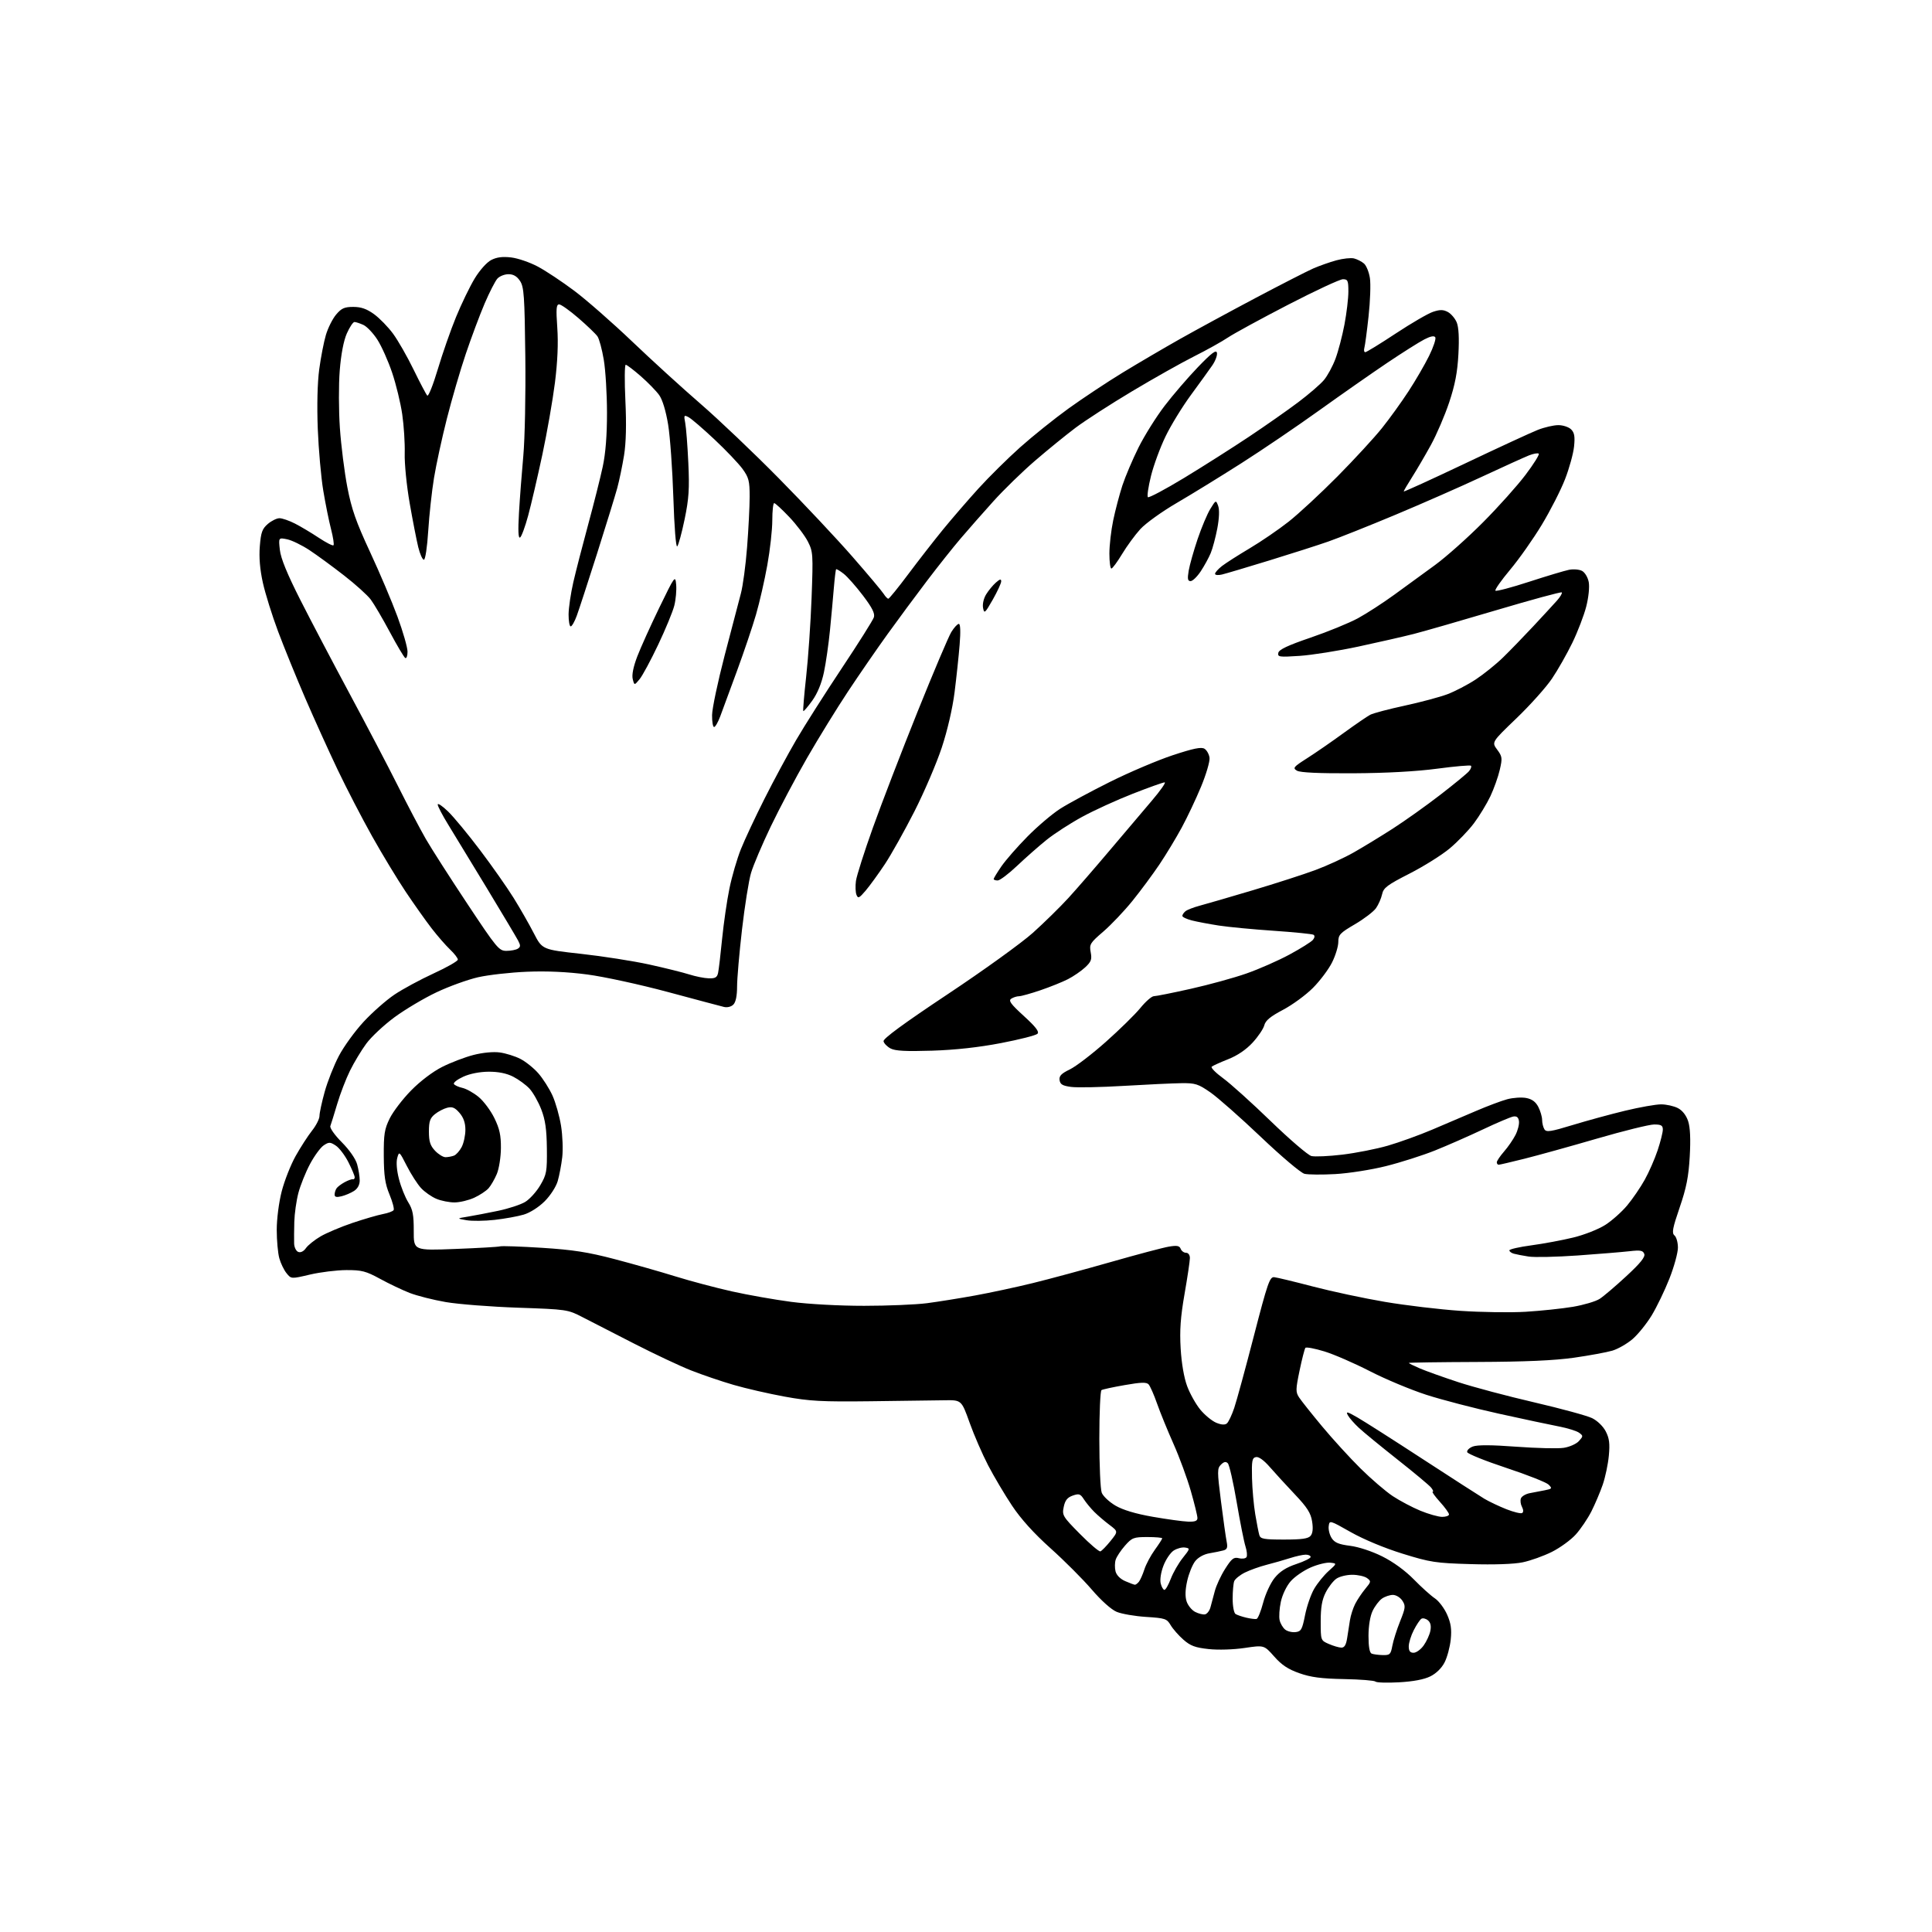 <?xml version="1.0" encoding="UTF-8" standalone="no"?>
<svg 
  version="1.1" 
  xmlns="http://www.w3.org/2000/svg" 
  xmlns:xlink="http://www.w3.org/1999/xlink" 
  xmlns:svg="http://www.w3.org/2000/svg"
  xmlns:rdf="http://www.w3.org/1999/02/22-rdf-syntax-ns#"
  xmlns:cc="http://creativecommons.org/ns#"
  xmlns:dc="http://purl.org/dc/elements/1.1/"
  viewBox="0 0 768 768"
  width="768"
  height="768"
>
<style>svg {background-color: white; }</style>"
<path stroke="none" fill="black" fill-rule="evenodd" d="M556.15,668.74C551.39,669.01 547.17,668.87 546.76,668.45C546.35,668.03 540.72,667.58 534.26,667.46C525.27,667.29 521.08,666.74 516.50,665.12C512.05,663.56 509.46,661.84 506.50,658.47C502.49,653.94 502.49,653.94 494.77,655.09C490.30,655.75 484.26,655.94 480.46,655.53C475.13,654.96 473.21,654.25 470.43,651.80C468.53,650.14 466.25,647.54 465.35,646.02C463.84,643.46 463.16,643.23 455.61,642.75C451.15,642.47 445.88,641.56 443.89,640.73C441.74,639.83 437.75,636.26 433.98,631.86C430.51,627.81 423.15,620.44 417.63,615.49C410.93,609.48 405.82,603.81 402.28,598.49C399.35,594.09 395.09,586.90 392.80,582.50C390.51,578.10 387.19,570.45 385.42,565.50C382.20,556.50 382.20,556.50 375.35,556.63C371.58,556.69 358.38,556.87 346.00,557.02C326.71,557.25 321.86,556.99 312.00,555.19C305.68,554.04 296.50,551.94 291.60,550.51C286.71,549.09 279.11,546.50 274.71,544.76C270.31,543.03 260.14,538.24 252.11,534.13C244.07,530.02 234.82,525.27 231.54,523.58C225.67,520.55 225.32,520.50 205.92,519.83C195.11,519.46 182.18,518.45 177.19,517.59C172.21,516.73 165.74,515.09 162.82,513.95C159.89,512.80 154.62,510.29 151.09,508.36C145.47,505.29 143.82,504.86 137.68,504.88C133.83,504.90 127.32,505.70 123.22,506.66C115.76,508.42 115.76,508.42 113.91,506.13C112.88,504.87 111.59,502.19 111.03,500.17C110.47,498.15 110.01,493.08 110.01,488.91C110.00,484.62 110.85,477.98 111.97,473.63C113.05,469.41 115.54,463.08 117.50,459.57C119.46,456.07 122.40,451.52 124.03,449.46C125.66,447.41 127.00,444.77 127.00,443.59C127.00,442.42 127.93,438.10 129.07,434.00C130.21,429.89 132.74,423.48 134.71,419.74C136.67,416.00 141.10,409.89 144.56,406.16C148.01,402.43 153.53,397.57 156.82,395.36C160.10,393.15 167.12,389.37 172.40,386.94C177.68,384.52 182.00,382.05 182.00,381.46C182.00,380.86 180.60,379.05 178.90,377.44C177.19,375.82 173.88,372.02 171.55,369.00C169.22,365.98 164.60,359.45 161.28,354.50C157.97,349.55 151.97,339.65 147.96,332.50C143.95,325.35 137.77,313.43 134.23,306.00C130.69,298.57 124.88,285.75 121.32,277.50C117.76,269.25 112.91,257.32 110.54,251.00C108.17,244.68 105.45,235.96 104.49,231.63C103.33,226.38 102.92,221.56 103.28,217.16C103.72,211.62 104.23,210.20 106.46,208.28C107.92,207.03 110.00,206.00 111.10,206.00C112.19,206.00 114.95,206.95 117.24,208.12C119.53,209.29 123.79,211.83 126.71,213.77C129.64,215.71 132.27,217.06 132.57,216.76C132.87,216.46 132.43,213.58 131.60,210.36C130.76,207.14 129.37,200.22 128.50,195.00C127.63,189.78 126.65,178.75 126.32,170.50C125.96,161.27 126.18,152.17 126.89,146.85C127.53,142.10 128.72,135.93 129.55,133.15C130.37,130.37 132.20,126.72 133.61,125.05C135.73,122.53 136.92,122.00 140.44,122.00C143.55,122.00 145.78,122.78 148.68,124.88C150.87,126.47 154.28,129.97 156.26,132.67C158.24,135.37 161.93,141.82 164.45,147.01C166.98,152.20 169.41,156.81 169.85,157.25C170.30,157.70 172.18,152.99 174.03,146.78C175.88,140.58 179.14,131.22 181.29,126.00C183.43,120.78 186.76,113.90 188.68,110.73C190.68,107.42 193.48,104.29 195.26,103.36C197.45,102.23 199.78,101.93 203.21,102.34C205.87,102.65 210.64,104.29 213.81,105.98C216.97,107.66 223.50,112.00 228.32,115.62C233.13,119.23 243.47,128.29 251.29,135.75C259.10,143.21 271.35,154.37 278.50,160.55C285.65,166.74 299.65,180.05 309.60,190.15C319.56,200.24 332.73,214.27 338.88,221.32C345.04,228.37 350.61,235.01 351.27,236.07C351.94,237.13 352.77,238.00 353.12,238.00C353.47,238.00 357.03,233.61 361.04,228.25C365.05,222.89 371.27,214.90 374.86,210.50C378.46,206.10 384.80,198.76 388.95,194.19C393.10,189.62 400.55,182.26 405.50,177.83C410.45,173.41 419.13,166.45 424.79,162.36C430.46,158.28 440.13,151.87 446.29,148.11C452.46,144.35 462.68,138.36 469.00,134.79C475.32,131.23 488.82,123.90 498.99,118.51C509.17,113.13 519.52,107.83 521.99,106.74C524.47,105.66 528.63,104.19 531.24,103.48C533.85,102.77 537.00,102.43 538.24,102.73C539.48,103.04 541.27,103.95 542.21,104.76C543.14,105.57 544.20,108.17 544.56,110.55C544.92,112.93 544.68,119.74 544.03,125.69C543.39,131.63 542.63,137.29 542.36,138.25C542.09,139.21 542.25,140.00 542.72,140.00C543.19,140.00 548.65,136.65 554.84,132.56C561.04,128.47 567.71,124.59 569.66,123.95C572.42,123.03 573.73,123.05 575.54,124.02C576.82,124.71 578.41,126.57 579.07,128.16C579.86,130.07 580.09,134.36 579.74,140.78C579.36,147.97 578.40,152.96 576.08,159.93C574.35,165.12 571.07,172.77 568.78,176.93C566.49,181.09 563.13,186.84 561.31,189.70C559.49,192.56 558.00,195.11 558.00,195.36C558.00,195.61 568.91,190.63 582.25,184.30C595.59,177.96 608.65,171.93 611.29,170.89C613.92,169.85 617.60,169.00 619.47,169.00C621.33,169.00 623.62,169.76 624.55,170.69C625.86,172.01 626.12,173.53 625.71,177.51C625.42,180.32 623.81,186.16 622.13,190.48C620.46,194.80 616.31,202.93 612.92,208.55C609.54,214.16 603.86,222.23 600.30,226.47C596.75,230.71 594.12,234.46 594.46,234.80C594.80,235.14 600.80,233.56 607.79,231.28C614.78,229.01 621.94,226.86 623.69,226.51C625.45,226.16 627.79,226.35 628.90,226.95C630.02,227.55 631.19,229.51 631.55,231.39C631.91,233.35 631.49,237.43 630.55,241.13C629.65,244.63 627.17,251.10 625.04,255.50C622.90,259.90 619.26,266.32 616.93,269.77C614.61,273.21 608.26,280.30 602.83,285.52C592.94,295.01 592.94,295.01 595.15,297.99C597.18,300.73 597.26,301.37 596.18,306.03C595.54,308.82 593.85,313.55 592.44,316.54C591.02,319.53 588.09,324.35 585.93,327.24C583.77,330.13 579.41,334.65 576.25,337.29C573.09,339.92 565.90,344.42 560.27,347.29C551.41,351.81 549.96,352.90 549.40,355.50C549.04,357.15 547.95,359.64 546.97,361.03C545.98,362.42 542.21,365.29 538.59,367.41C532.67,370.87 532.00,371.58 532.00,374.44C532.00,376.18 530.89,379.84 529.52,382.57C528.16,385.31 524.74,389.87 521.91,392.71C519.09,395.55 513.72,399.47 510.00,401.43C505.02,404.05 503.05,405.68 502.58,407.56C502.22,408.97 500.13,412.07 497.93,414.46C495.36,417.25 491.90,419.60 488.22,421.05C485.07,422.30 482.13,423.63 481.68,424.02C481.23,424.41 483.26,426.47 486.18,428.60C489.11,430.73 497.65,438.42 505.16,445.70C512.68,452.97 519.94,459.20 521.30,459.54C522.66,459.88 528.19,459.63 533.59,458.99C538.99,458.34 547.13,456.74 551.69,455.42C556.24,454.10 564.14,451.25 569.23,449.09C574.33,446.93 582.20,443.57 586.72,441.63C591.24,439.69 596.82,437.59 599.13,436.97C601.43,436.35 604.82,436.12 606.66,436.46C608.98,436.90 610.45,437.97 611.50,440.00C612.32,441.59 613.01,443.94 613.02,445.20C613.02,446.47 613.44,448.14 613.94,448.93C614.70,450.14 616.45,449.87 625.17,447.21C630.85,445.48 640.23,442.92 646.00,441.53C651.77,440.14 658.21,439.00 660.30,439.00C662.39,439.00 665.39,439.67 666.97,440.48C668.78,441.42 670.28,443.33 671.06,445.67C671.88,448.16 672.09,452.76 671.70,459.70C671.24,467.77 670.37,472.18 667.69,480.00C664.85,488.29 664.50,490.17 665.64,491.11C666.39,491.74 667.00,493.91 667.00,495.95C667.00,497.99 665.49,503.51 663.64,508.22C661.79,512.93 658.61,519.52 656.59,522.86C654.56,526.20 651.12,530.45 648.96,532.31C646.79,534.16 643.19,536.23 640.95,536.90C638.72,537.56 631.85,538.83 625.70,539.71C617.85,540.82 606.36,541.33 587.25,541.40C572.26,541.46 560.00,541.63 560.00,541.79C560.00,541.94 562.00,542.93 564.45,543.98C566.90,545.03 573.76,547.48 579.70,549.43C585.64,551.38 599.22,554.99 609.88,557.46C620.54,559.94 630.89,562.76 632.88,563.73C634.98,564.76 637.26,566.97 638.31,569.00C639.73,571.74 639.99,573.84 639.54,578.64C639.23,582.02 638.13,587.21 637.12,590.16C636.10,593.12 634.06,597.91 632.60,600.81C631.13,603.70 628.33,607.84 626.38,610.00C624.43,612.16 620.16,615.26 616.89,616.90C613.62,618.53 608.41,620.40 605.31,621.04C601.81,621.77 593.99,622.04 584.59,621.76C570.66,621.36 568.58,621.04 557.50,617.60C550.36,615.39 542.06,611.93 537.00,609.07C528.52,604.26 528.50,604.26 528.18,606.69C528.00,608.03 528.54,610.17 529.37,611.44C530.54,613.23 532.20,613.92 536.67,614.48C540.05,614.90 545.37,616.65 549.47,618.70C553.84,620.88 558.59,624.34 562.03,627.85C565.07,630.96 568.84,634.35 570.40,635.38C571.96,636.42 574.13,639.31 575.24,641.80C576.77,645.27 577.11,647.61 576.69,651.73C576.38,654.70 575.29,658.78 574.25,660.81C573.10,663.08 570.92,665.22 568.58,666.38C566.12,667.61 561.77,668.43 556.15,668.74zM549.64,657.92C552.50,657.99 552.84,657.66 553.47,654.25C553.85,652.19 555.23,647.81 556.55,644.53C558.73,639.10 558.81,638.36 557.45,636.28C556.62,635.02 554.94,634.00 553.70,634.00C552.46,634.00 550.50,634.66 549.35,635.47C548.20,636.27 546.53,638.48 545.63,640.37C544.64,642.45 544.00,646.37 544.00,650.32C544.00,654.59 544.43,657.01 545.25,657.34C545.94,657.62 547.91,657.88 549.64,657.92zM561.93,657.00C562.99,657.00 564.80,655.69 565.94,654.08C567.08,652.48 568.28,649.87 568.59,648.28C568.98,646.33 568.67,644.97 567.63,644.11C566.78,643.40 565.61,643.12 565.03,643.48C564.45,643.84 563.08,645.89 561.99,648.03C560.89,650.17 560.00,653.06 560.00,654.46C560.00,656.30 560.53,657.00 561.93,657.00zM533.20,654.96C534.41,654.99 535.08,653.91 535.50,651.25C535.83,649.19 536.34,645.94 536.63,644.03C536.93,642.13 537.87,639.20 538.73,637.53C539.58,635.87 541.39,633.18 542.74,631.56C545.06,628.77 545.10,628.55 543.41,627.31C542.42,626.59 539.78,626.00 537.53,626.00C535.28,626.00 532.44,626.70 531.21,627.57C529.98,628.43 528.08,630.88 526.99,633.03C525.52,635.90 525.00,638.91 525.00,644.51C525.00,652.10 525.00,652.10 528.25,653.51C530.04,654.29 532.27,654.94 533.20,654.96zM515.00,648.79C517.22,648.53 517.64,647.78 518.78,642.04C519.48,638.49 521.12,633.76 522.43,631.54C523.73,629.32 526.31,626.15 528.15,624.50C531.50,621.50 531.50,621.50 528.82,621.19C527.35,621.02 523.86,621.86 521.07,623.07C518.27,624.27 514.68,626.74 513.09,628.55C511.42,630.45 509.76,633.91 509.15,636.75C508.57,639.44 508.36,642.74 508.68,644.08C508.99,645.41 509.98,647.08 510.88,647.79C511.77,648.50 513.62,648.95 515.00,648.79zM499.50,643.56C500.04,643.44 501.22,640.53 502.12,637.11C503.03,633.64 505.05,629.27 506.68,627.25C508.76,624.69 511.28,623.07 515.31,621.73C518.44,620.69 521.00,619.42 521.00,618.92C521.00,618.41 520.12,618.00 519.03,618.00C517.95,618.00 515.14,618.62 512.78,619.38C510.43,620.13 506.25,621.33 503.50,622.03C500.75,622.74 496.87,624.12 494.87,625.11C492.88,626.10 490.97,627.65 490.62,628.54C490.28,629.43 490.00,632.58 490.00,635.52C490.00,638.52 490.51,641.20 491.16,641.60C491.80,642.00 493.71,642.65 495.41,643.05C497.11,643.45 498.95,643.68 499.50,643.56zM478.98,641.74C479.79,641.60 480.78,640.36 481.16,638.99C481.55,637.62 482.33,634.70 482.90,632.50C483.47,630.30 485.31,626.32 487.01,623.65C489.63,619.52 490.43,618.89 492.48,619.41C493.80,619.74 495.16,619.55 495.51,618.98C495.86,618.42 495.67,616.51 495.10,614.73C494.52,612.95 492.95,605.03 491.60,597.13C490.26,589.22 488.67,582.27 488.07,581.67C487.29,580.89 486.53,581.05 485.35,582.22C483.84,583.73 483.84,584.82 485.36,596.82C486.27,603.96 487.28,611.15 487.61,612.80C488.08,615.17 487.82,615.91 486.35,616.31C485.33,616.59 482.83,617.11 480.79,617.45C478.54,617.83 476.31,619.07 475.10,620.60C474.01,621.99 472.58,625.51 471.93,628.43C471.13,632.00 471.06,634.67 471.70,636.61C472.23,638.20 473.75,640.06 475.08,640.75C476.41,641.44 478.17,641.88 478.98,641.74zM462.88,632.00C463.35,632.00 464.49,630.00 465.42,627.56C466.35,625.12 468.48,621.41 470.16,619.31C473.11,615.61 473.13,615.49 471.04,615.17C469.85,614.99 467.83,615.54 466.54,616.38C465.25,617.23 463.42,619.94 462.48,622.42C461.47,625.05 461.03,627.97 461.40,629.46C461.75,630.86 462.42,632.00 462.88,632.00zM451.13,629.96C451.47,629.98 452.20,629.44 452.75,628.75C453.29,628.06 454.27,625.85 454.92,623.83C455.57,621.81 457.43,618.33 459.05,616.09C460.67,613.85 462.00,611.79 462.00,611.51C462.00,611.23 459.35,611.00 456.10,611.00C450.64,611.00 449.99,611.25 447.19,614.43C445.53,616.32 443.87,618.83 443.50,620.01C443.12,621.18 443.10,623.27 443.44,624.64C443.83,626.16 445.32,627.67 447.28,628.52C449.05,629.29 450.78,629.94 451.13,629.96zM437.42,616.69C437.95,616.52 439.76,614.66 441.44,612.58C444.50,608.78 444.50,608.78 441.00,606.14C439.07,604.69 436.37,602.38 434.99,601.00C433.61,599.62 431.76,597.38 430.87,596.01C429.47,593.82 428.92,593.64 426.42,594.52C424.29,595.27 423.39,596.40 422.85,599.01C422.15,602.35 422.43,602.82 429.29,609.76C433.23,613.75 436.89,616.87 437.42,616.69zM510.44,612.00C517.52,612.00 520.06,611.64 521.00,610.49C521.84,609.49 522.03,607.58 521.58,604.78C521.05,601.44 519.62,599.20 514.70,594.01C511.29,590.41 506.82,585.52 504.76,583.16C502.42,580.46 500.35,578.98 499.26,579.21C497.74,579.52 497.53,580.64 497.69,587.53C497.80,591.91 498.38,598.42 498.99,602.00C499.59,605.58 500.32,609.29 500.61,610.25C501.06,611.75 502.44,612.00 510.44,612.00zM472.25,604.87C475.04,604.97 476.00,604.60 476.00,603.44C476.00,602.58 474.82,597.74 473.37,592.69C471.92,587.63 468.83,579.23 466.50,574.00C464.17,568.77 461.23,561.58 459.97,558.00C458.72,554.42 457.19,550.96 456.59,550.31C455.75,549.39 453.59,549.45 447.11,550.59C442.50,551.39 438.33,552.29 437.86,552.59C437.39,552.88 437.00,561.61 437.00,571.99C437.00,582.38 437.43,591.99 437.95,593.36C438.47,594.73 440.92,597.04 443.40,598.50C446.38,600.24 451.40,601.75 458.20,602.94C463.87,603.93 470.19,604.80 472.25,604.87zM573.25,602.98C574.76,602.99 576.00,602.55 576.00,602.00C576.00,601.45 574.37,599.20 572.38,597.00C570.39,594.80 569.10,593.00 569.51,593.00C569.91,593.00 569.63,592.25 568.87,591.32C568.12,590.40 562.10,585.38 555.50,580.17C548.90,574.95 542.00,569.30 540.17,567.59C538.34,565.89 536.37,563.64 535.79,562.58C534.91,560.96 535.51,561.10 539.62,563.47C542.31,565.02 553.95,572.44 565.50,579.97C577.05,587.49 588.08,594.59 590.00,595.75C591.92,596.90 595.90,598.78 598.82,599.94C601.75,601.09 604.56,601.77 605.08,601.45C605.64,601.10 605.61,600.15 605.01,599.01C604.46,597.98 604.27,596.46 604.59,595.63C604.91,594.80 606.48,593.87 608.08,593.56C609.69,593.25 612.40,592.73 614.11,592.40C616.98,591.84 617.10,591.67 615.59,590.16C614.70,589.27 607.14,586.28 598.80,583.52C590.46,580.76 583.46,577.94 583.24,577.26C583.02,576.57 584.03,575.56 585.48,575.01C587.27,574.33 592.87,574.35 602.75,575.09C610.79,575.68 619.26,575.89 621.57,575.54C623.88,575.20 626.60,573.99 627.62,572.87C629.38,570.92 629.39,570.76 627.72,569.54C626.75,568.83 623.16,567.71 619.73,567.05C616.30,566.39 605.56,564.11 595.87,561.97C586.17,559.83 573.16,556.45 566.97,554.45C560.77,552.44 550.67,548.22 544.53,545.06C538.38,541.90 530.24,538.36 526.43,537.20C522.63,536.04 519.25,535.40 518.92,535.79C518.60,536.18 517.55,540.25 516.60,544.83C515.03,552.39 515.01,553.37 516.43,555.53C517.28,556.83 521.39,562.00 525.56,567.01C529.73,572.02 536.59,579.53 540.80,583.70C545.01,587.87 550.78,592.82 553.61,594.71C556.45,596.59 561.41,599.21 564.63,600.54C567.86,601.87 571.74,602.96 573.25,602.98zM487.70,565.84C488.35,565.29 489.67,562.52 490.63,559.67C491.59,556.83 495.11,543.92 498.45,531.00C503.90,509.94 504.74,507.52 506.52,507.70C507.61,507.81 514.58,509.49 522.00,511.43C529.42,513.37 542.25,516.11 550.50,517.51C558.75,518.91 572.25,520.52 580.50,521.08C588.75,521.64 600.45,521.81 606.50,521.45C612.55,521.08 621.00,520.19 625.29,519.47C629.57,518.74 634.34,517.33 635.89,516.32C637.45,515.32 642.21,511.26 646.49,507.30C652.13,502.08 654.08,499.65 653.62,498.44C653.09,497.06 652.07,496.88 647.74,497.38C644.86,497.71 635.60,498.47 627.17,499.07C618.74,499.66 609.97,499.86 607.67,499.50C605.38,499.15 602.71,498.63 601.75,498.36C600.79,498.09 600.00,497.49 600.00,497.04C600.00,496.58 603.94,495.68 608.75,495.04C613.56,494.39 621.05,493.00 625.39,491.94C629.78,490.88 635.44,488.64 638.13,486.92C640.80,485.21 644.72,481.71 646.85,479.15C648.99,476.59 652.11,472.02 653.79,469.00C655.48,465.98 657.79,460.70 658.93,457.28C660.07,453.86 661.00,450.15 661.00,449.03C661.00,447.38 660.35,447.00 657.55,447.00C655.65,447.00 645.42,449.53 634.80,452.62C624.19,455.71 611.23,459.30 606.00,460.61C600.77,461.92 596.16,463.00 595.75,463.00C595.34,463.00 595.00,462.57 595.00,462.03C595.00,461.50 596.29,459.59 597.86,457.78C599.44,455.98 601.49,453.01 602.42,451.18C603.36,449.36 603.98,446.88 603.81,445.68C603.59,444.14 602.93,443.60 601.55,443.84C600.47,444.03 595.02,446.34 589.43,448.99C583.84,451.63 575.26,455.40 570.36,457.36C565.45,459.32 556.73,462.10 550.97,463.54C545.21,464.99 536.15,466.41 530.83,466.71C525.52,467.01 519.98,466.96 518.53,466.60C517.08,466.23 509.28,459.64 501.20,451.94C493.11,444.25 484.08,436.28 481.13,434.23C476.30,430.88 475.14,430.51 469.63,430.58C466.26,430.62 455.98,431.10 446.79,431.65C437.60,432.20 428.15,432.39 425.79,432.07C422.39,431.62 421.44,431.06 421.20,429.37C420.96,427.71 421.86,426.76 425.27,425.11C427.68,423.95 434.12,419.02 439.57,414.17C445.03,409.32 451.22,403.25 453.32,400.68C455.42,398.10 457.83,396.00 458.69,396.00C459.54,396.00 466.15,394.68 473.37,393.06C480.59,391.45 490.55,388.71 495.50,386.97C500.45,385.24 508.15,381.85 512.61,379.44C517.06,377.03 521.25,374.41 521.90,373.62C522.62,372.76 522.72,371.94 522.15,371.59C521.63,371.27 514.52,370.56 506.35,370.00C498.18,369.45 488.35,368.51 484.50,367.92C480.65,367.32 475.81,366.41 473.75,365.88C471.69,365.35 470.00,364.55 470.00,364.08C470.00,363.62 470.56,362.78 471.25,362.22C471.94,361.66 474.52,360.66 477.00,360.00C479.48,359.34 488.93,356.59 498.00,353.89C507.07,351.19 518.27,347.57 522.88,345.86C527.49,344.15 534.32,341.02 538.07,338.89C541.81,336.77 548.84,332.49 553.69,329.37C558.53,326.25 567.03,320.21 572.56,315.93C578.09,311.66 583.22,307.44 583.95,306.56C584.69,305.67 585.04,304.70 584.73,304.40C584.43,304.09 578.40,304.62 571.34,305.56C563.13,306.66 551.10,307.32 538.00,307.39C524.22,307.46 516.87,307.12 515.56,306.36C513.80,305.31 514.15,304.88 519.56,301.43C522.83,299.35 529.33,294.87 534.00,291.46C538.67,288.06 543.49,284.76 544.69,284.13C545.90,283.50 552.06,281.87 558.38,280.51C564.70,279.14 572.33,277.10 575.33,275.98C578.33,274.85 583.43,272.20 586.65,270.08C589.87,267.95 594.75,264.02 597.50,261.33C600.25,258.65 605.65,253.08 609.50,248.96C613.35,244.83 617.59,240.24 618.92,238.74C620.25,237.24 621.11,235.78 620.83,235.49C620.54,235.21 608.88,238.38 594.91,242.53C580.93,246.68 566.12,250.94 562.00,252.00C557.88,253.05 547.98,255.31 540.00,257.02C532.02,258.73 521.52,260.39 516.65,260.72C508.50,261.26 507.82,261.17 508.15,259.52C508.40,258.22 511.89,256.57 521.00,253.46C527.88,251.11 536.33,247.65 539.80,245.77C543.26,243.88 549.76,239.68 554.24,236.42C558.73,233.17 566.02,227.85 570.45,224.61C574.88,221.37 583.47,213.72 589.54,207.61C595.62,201.50 603.22,193.01 606.44,188.73C609.67,184.46 612.02,180.69 611.68,180.35C611.34,180.01 609.59,180.32 607.78,181.03C605.98,181.75 597.52,185.58 589.00,189.55C580.48,193.53 564.95,200.35 554.50,204.72C544.05,209.09 532.12,213.84 528.00,215.28C523.88,216.72 513.30,220.11 504.50,222.81C495.70,225.51 487.26,228.02 485.75,228.38C484.23,228.74 483.00,228.62 483.00,228.10C483.00,227.58 484.24,226.19 485.75,225.01C487.26,223.84 492.22,220.67 496.76,217.97C501.30,215.28 508.28,210.50 512.26,207.37C516.24,204.23 524.99,196.12 531.70,189.35C538.40,182.57 546.35,173.94 549.36,170.17C552.38,166.40 557.13,159.81 559.92,155.52C562.72,151.24 566.40,144.90 568.10,141.44C569.81,137.98 570.91,134.66 570.55,134.08C570.11,133.37 568.65,133.65 566.20,134.92C564.16,135.96 557.55,140.14 551.50,144.20C545.45,148.27 533.30,156.76 524.50,163.07C515.70,169.39 501.75,178.86 493.50,184.11C485.25,189.37 473.69,196.48 467.81,199.91C461.93,203.33 455.41,208.02 453.31,210.32C451.21,212.62 447.94,217.09 446.04,220.25C444.13,223.41 442.22,226.00 441.79,226.00C441.35,226.00 441.00,223.33 441.00,220.07C441.00,216.80 441.68,210.84 442.52,206.82C443.36,202.79 445.00,196.57 446.16,193.00C447.33,189.43 450.22,182.63 452.58,177.89C454.94,173.16 459.59,165.74 462.91,161.39C466.22,157.05 472.18,150.12 476.14,146.00C481.62,140.30 483.45,138.92 483.75,140.24C483.97,141.20 483.14,143.45 481.91,145.24C480.67,147.03 476.85,152.33 473.42,157.00C469.98,161.68 465.43,169.10 463.31,173.50C461.18,177.90 458.58,184.98 457.53,189.22C456.48,193.47 455.92,197.25 456.30,197.63C456.67,198.00 463.17,194.55 470.74,189.96C478.31,185.36 489.90,178.00 496.50,173.60C503.10,169.20 511.92,163.02 516.11,159.86C520.29,156.71 524.87,152.76 526.28,151.08C527.69,149.40 529.75,145.61 530.86,142.65C531.97,139.69 533.58,133.56 534.44,129.02C535.30,124.49 536.00,118.58 536.00,115.89C536.00,111.54 535.76,111.00 533.83,111.00C532.64,111.00 522.85,115.55 512.08,121.12C501.31,126.69 490.53,132.56 488.11,134.18C485.70,135.80 479.66,139.16 474.68,141.66C469.71,144.16 458.63,150.39 450.07,155.51C441.51,160.62 431.35,167.18 427.50,170.08C423.65,172.98 416.40,178.88 411.40,183.19C406.39,187.50 398.96,194.74 394.88,199.27C390.80,203.79 384.96,210.43 381.92,214.00C378.87,217.57 372.79,225.22 368.41,231.00C364.02,236.78 357.03,246.22 352.87,252.00C348.71,257.77 341.63,268.03 337.15,274.79C332.67,281.55 325.32,293.48 320.82,301.29C316.32,309.11 309.84,321.35 306.41,328.50C302.98,335.65 299.44,343.98 298.55,347.00C297.65,350.02 296.04,360.15 294.96,369.50C293.88,378.85 293.00,389.05 293.00,392.18C293.00,395.86 292.48,398.38 291.52,399.34C290.65,400.21 289.10,400.59 287.77,400.27C286.52,399.97 276.50,397.30 265.50,394.34C254.50,391.38 240.10,388.25 233.50,387.38C225.57,386.33 217.43,385.96 209.50,386.28C202.90,386.55 194.12,387.54 190.00,388.48C185.88,389.43 178.45,392.11 173.50,394.46C168.55,396.80 161.05,401.26 156.82,404.37C152.60,407.48 147.55,412.21 145.60,414.87C143.64,417.53 140.73,422.36 139.13,425.61C137.53,428.85 135.23,434.82 134.03,438.88C132.82,442.94 131.61,446.86 131.32,447.61C131.03,448.37 133.02,451.20 135.88,454.07C138.89,457.10 141.37,460.66 141.97,462.84C142.53,464.85 142.99,467.73 142.99,469.23C143.00,470.96 142.18,472.48 140.75,473.41C139.51,474.21 137.26,475.17 135.75,475.54C133.76,476.03 133.00,475.84 133.02,474.86C133.02,474.11 133.36,473.00 133.77,472.40C134.17,471.79 135.62,470.69 137.00,469.94C138.38,469.19 139.84,468.67 140.25,468.79C140.66,468.90 141.00,468.54 141.00,467.97C141.00,467.40 139.87,464.71 138.49,461.98C137.11,459.26 134.86,456.30 133.49,455.40C131.26,453.94 130.76,453.92 128.70,455.28C127.43,456.11 124.97,459.46 123.23,462.73C121.49,465.99 119.41,471.18 118.60,474.26C117.80,477.34 117.08,482.47 116.99,485.68C116.91,488.88 116.87,492.75 116.92,494.28C116.96,495.82 117.70,497.33 118.56,497.66C119.52,498.03 120.71,497.44 121.61,496.15C122.43,494.98 125.04,492.89 127.42,491.49C129.80,490.10 135.51,487.69 140.12,486.13C144.73,484.58 150.17,483.00 152.21,482.61C154.26,482.23 156.18,481.52 156.48,481.03C156.78,480.55 156.04,477.75 154.83,474.82C153.08,470.60 152.61,467.43 152.56,459.50C152.51,450.87 152.83,448.83 154.92,444.59C156.25,441.89 160.07,436.88 163.42,433.48C167.04,429.78 172.03,426.00 175.78,424.11C179.23,422.37 184.83,420.23 188.22,419.36C191.94,418.41 196.11,418.02 198.70,418.37C201.07,418.70 204.74,419.84 206.85,420.92C208.96,422.00 212.18,424.58 213.99,426.65C215.81,428.72 218.33,432.68 219.60,435.45C220.86,438.23 222.40,443.65 223.02,447.50C223.64,451.35 223.85,456.98 223.50,460.00C223.15,463.02 222.34,467.30 221.70,469.50C221.05,471.75 218.78,475.26 216.52,477.52C214.17,479.87 210.71,482.07 208.21,482.82C205.84,483.53 200.63,484.47 196.63,484.92C192.62,485.37 187.58,485.43 185.42,485.05C181.50,484.36 181.50,484.36 186.00,483.62C188.47,483.21 193.88,482.18 198.00,481.32C202.12,480.46 206.97,478.87 208.76,477.79C210.55,476.71 213.25,473.73 214.76,471.16C217.28,466.87 217.49,465.71 217.39,456.50C217.30,448.90 216.77,445.18 215.16,441.00C213.99,437.98 211.88,434.26 210.48,432.75C209.07,431.24 206.15,429.10 204.00,428.00C201.39,426.67 198.14,426.01 194.29,426.02C190.72,426.04 186.85,426.79 184.18,428.00C181.80,429.08 180.12,430.39 180.44,430.91C180.76,431.42 182.29,432.12 183.83,432.46C185.38,432.80 188.27,434.42 190.26,436.06C192.25,437.70 195.07,441.48 196.52,444.46C198.59,448.69 199.16,451.31 199.12,456.38C199.10,459.96 198.37,464.58 197.50,466.66C196.63,468.73 195.15,471.29 194.21,472.35C193.27,473.41 190.70,475.11 188.50,476.12C186.30,477.13 182.80,477.97 180.72,477.98C178.64,477.99 175.37,477.35 173.47,476.55C171.56,475.75 168.83,473.84 167.39,472.30C165.96,470.76 163.41,466.80 161.73,463.50C158.74,457.63 158.66,457.56 157.91,460.31C157.44,462.03 157.71,465.30 158.61,468.75C159.41,471.85 161.07,475.99 162.29,477.94C164.09,480.84 164.49,482.96 164.47,489.31C164.44,497.12 164.44,497.12 180.97,496.48C190.06,496.13 198.07,495.67 198.77,495.45C199.47,495.23 207.00,495.49 215.50,496.03C227.74,496.81 233.74,497.74 244.24,500.50C251.53,502.41 262.45,505.51 268.50,507.39C274.55,509.27 284.68,511.95 291.00,513.36C297.32,514.77 307.90,516.64 314.50,517.51C321.41,518.42 333.71,519.09 343.50,519.08C352.85,519.08 364.10,518.61 368.50,518.04C372.90,517.46 381.49,516.09 387.59,514.98C393.69,513.87 404.04,511.65 410.59,510.04C417.14,508.44 431.05,504.67 441.50,501.69C451.95,498.70 462.35,495.94 464.62,495.56C467.87,495.01 468.86,495.20 469.34,496.43C469.67,497.30 470.63,498.00 471.47,498.00C472.36,498.00 473.00,498.88 473.00,500.09C473.00,501.24 472.05,507.65 470.88,514.34C469.27,523.60 468.90,528.78 469.33,536.07C469.68,541.98 470.67,547.72 471.93,551.07C473.04,554.06 475.40,558.24 477.15,560.37C478.91,562.50 481.73,564.82 483.42,565.54C485.48,566.40 486.89,566.50 487.70,565.84zM177.09,460.00C178.05,460.00 179.56,459.72 180.46,459.38C181.35,459.04 182.73,457.48 183.54,455.93C184.34,454.37 185.00,451.30 185.00,449.11C185.00,446.37 184.27,444.26 182.67,442.40C180.85,440.29 179.79,439.84 177.80,440.34C176.40,440.69 174.18,441.84 172.88,442.90C170.95,444.46 170.50,445.77 170.50,449.83C170.50,453.75 171.02,455.40 172.92,457.42C174.26,458.84 176.13,460.00 177.09,460.00zM370.50,417.66C360.08,417.99 355.86,417.76 354.01,416.78C352.64,416.05 351.38,414.76 351.22,413.91C351.02,412.87 359.29,406.81 376.71,395.22C390.90,385.79 406.15,374.80 410.61,370.79C415.07,366.78 421.40,360.57 424.67,357.00C427.94,353.43 435.31,344.93 441.06,338.12C446.80,331.32 454.33,322.43 457.80,318.37C461.26,314.32 463.59,311.00 462.97,311.00C462.35,311.00 456.65,313.03 450.30,315.52C443.95,318.00 434.90,322.13 430.19,324.70C425.49,327.26 419.13,331.37 416.07,333.83C413.01,336.29 407.73,340.94 404.34,344.15C400.95,347.37 397.46,350.00 396.59,350.00C395.71,350.00 395.00,349.74 395.00,349.43C395.00,349.12 396.39,346.84 398.08,344.38C399.78,341.91 404.44,336.58 408.44,332.53C412.44,328.47 418.30,323.50 421.46,321.48C424.63,319.46 433.51,314.66 441.20,310.83C448.90,306.99 460.13,302.22 466.16,300.22C474.49,297.47 477.54,296.85 478.82,297.65C479.74,298.23 480.64,299.86 480.81,301.27C480.98,302.68 479.47,307.81 477.46,312.67C475.45,317.52 471.98,324.88 469.74,329.00C467.51,333.12 463.53,339.70 460.90,343.62C458.27,347.53 453.44,354.06 450.16,358.12C446.88,362.18 441.66,367.67 438.57,370.33C433.31,374.85 432.98,375.39 433.57,378.54C434.11,381.39 433.77,382.31 431.35,384.56C429.78,386.01 426.71,388.12 424.52,389.24C422.33,390.36 417.41,392.34 413.59,393.64C409.77,394.94 405.94,396.01 405.07,396.02C404.21,396.02 402.82,396.46 402.00,396.99C400.79,397.76 401.74,399.08 407.00,403.88C411.74,408.21 413.21,410.12 412.41,410.94C411.82,411.56 405.29,413.23 397.91,414.64C389.07,416.34 379.73,417.37 370.50,417.66zM281.73,388.90C284.31,388.98 285.06,388.55 285.45,386.75C285.72,385.51 286.44,379.42 287.05,373.22C287.67,367.01 288.97,358.01 289.96,353.20C290.94,348.40 292.99,341.37 294.51,337.57C296.03,333.77 300.25,324.75 303.89,317.54C307.52,310.32 313.20,299.79 316.50,294.14C319.80,288.48 327.95,275.66 334.61,265.65C341.28,255.63 347.02,246.52 347.38,245.39C347.86,243.87 346.73,241.61 343.07,236.78C340.34,233.18 336.89,229.27 335.40,228.10C333.91,226.93 332.55,226.12 332.37,226.29C332.20,226.47 331.80,229.74 331.48,233.56C331.17,237.38 330.47,245.00 329.93,250.50C329.39,256.00 328.31,263.55 327.52,267.27C326.60,271.63 324.95,275.63 322.88,278.52C321.11,280.98 319.51,282.84 319.32,282.66C319.14,282.47 319.65,276.32 320.46,268.99C321.28,261.66 322.25,247.52 322.62,237.57C323.26,220.30 323.19,219.30 321.13,215.25C319.93,212.91 316.61,208.53 313.73,205.50C310.86,202.48 308.17,200.00 307.75,200.00C307.34,200.00 307.00,203.07 307.00,206.83C307.00,210.58 306.11,218.60 305.02,224.64C303.93,230.69 301.92,239.51 300.54,244.25C299.17,248.99 295.76,259.08 292.97,266.68C290.18,274.28 287.18,282.41 286.31,284.75C285.44,287.09 284.34,289.00 283.86,289.00C283.39,289.00 283.03,286.86 283.06,284.25C283.09,281.64 285.35,270.95 288.07,260.50C290.79,250.05 293.68,239.03 294.49,236.00C295.31,232.97 296.43,224.65 296.98,217.50C297.54,210.35 298.00,201.31 298.00,197.40C298.00,191.19 297.65,189.81 295.17,186.40C293.61,184.26 288.61,179.00 284.06,174.73C279.51,170.45 274.88,166.47 273.77,165.87C271.88,164.86 271.79,165.01 272.39,168.15C272.75,169.99 273.30,177.12 273.62,184.00C274.10,194.32 273.84,198.23 272.15,206.40C271.02,211.85 269.70,216.70 269.21,217.19C268.69,217.71 268.05,209.63 267.67,197.79C267.31,186.63 266.38,173.57 265.59,168.76C264.70,163.37 263.35,158.89 262.04,157.06C260.88,155.43 257.59,152.05 254.73,149.55C251.87,147.05 249.17,145.00 248.73,145.00C248.29,145.00 248.23,151.41 248.60,159.25C249.05,168.71 248.87,176.02 248.07,181.00C247.40,185.12 246.19,190.97 245.37,194.00C244.54,197.03 240.94,208.72 237.36,220.00C233.77,231.28 230.14,242.41 229.28,244.75C228.43,247.09 227.34,249.00 226.86,249.00C226.39,249.00 226.01,246.86 226.02,244.25C226.04,241.64 226.88,235.90 227.89,231.50C228.90,227.10 231.57,216.75 233.81,208.50C236.05,200.25 238.66,189.90 239.60,185.50C240.74,180.17 241.30,173.00 241.29,164.00C241.28,156.57 240.71,147.12 240.01,143.00C239.32,138.88 238.19,134.69 237.50,133.71C236.81,132.72 233.42,129.46 229.95,126.46C226.48,123.46 223.03,121.00 222.26,121.00C221.14,121.00 221.00,122.72 221.53,130.25C221.96,136.43 221.65,143.68 220.60,152.11C219.72,159.05 217.47,171.96 215.58,180.79C213.69,189.62 211.16,200.49 209.96,204.93C208.76,209.38 207.31,213.31 206.74,213.66C206.03,214.10 205.89,210.99 206.30,203.90C206.63,198.18 207.41,187.99 208.02,181.26C208.64,174.49 209.00,156.83 208.82,141.71C208.54,117.60 208.29,114.09 206.73,111.70C205.49,109.82 204.09,109.00 202.13,109.00C200.58,109.00 198.60,109.79 197.72,110.75C196.85,111.72 194.57,116.17 192.65,120.65C190.74,125.12 187.37,134.12 185.17,140.64C182.96,147.16 179.57,158.80 177.62,166.50C175.67,174.20 173.37,184.78 172.52,190.00C171.66,195.22 170.63,204.68 170.23,211.00C169.82,217.51 169.07,222.50 168.50,222.50C167.95,222.50 166.94,220.25 166.26,217.50C165.59,214.75 164.05,206.88 162.85,200.00C161.64,193.08 160.76,184.23 160.88,180.18C160.99,176.15 160.55,169.18 159.89,164.68C159.24,160.18 157.43,152.73 155.87,148.12C154.31,143.50 151.68,137.61 150.02,135.03C148.36,132.44 145.85,129.80 144.45,129.16C143.05,128.52 141.45,128.00 140.90,128.00C140.34,128.00 138.98,130.05 137.87,132.55C136.59,135.45 135.57,140.80 135.05,147.30C134.60,152.91 134.63,163.19 135.11,170.15C135.59,177.11 136.92,187.69 138.07,193.65C139.76,202.40 141.50,207.37 147.08,219.38C150.89,227.56 155.80,239.14 158.00,245.12C160.20,251.10 162.00,257.37 162.00,259.05C162.00,260.74 161.59,261.86 161.08,261.55C160.58,261.24 157.82,256.60 154.96,251.24C152.09,245.88 148.69,240.09 147.40,238.36C146.12,236.63 141.34,232.31 136.78,228.77C132.23,225.22 126.03,220.68 123.00,218.68C119.97,216.69 115.97,214.74 114.10,214.37C110.71,213.69 110.71,213.69 111.25,218.60C111.63,221.98 114.15,228.14 119.40,238.50C123.58,246.75 132.45,263.62 139.10,276.00C145.76,288.38 154.36,304.80 158.22,312.50C162.08,320.20 167.05,329.65 169.27,333.50C171.49,337.35 178.91,348.94 185.76,359.25C197.54,377.01 198.37,378.00 201.35,377.98C203.08,377.98 205.11,377.58 205.85,377.11C206.96,376.41 206.97,375.82 205.95,373.88C205.26,372.57 199.66,363.18 193.50,353.00C187.34,342.82 180.43,331.47 178.15,327.77C175.87,324.07 174.00,320.49 174.00,319.82C174.00,319.14 175.84,320.37 178.09,322.55C180.35,324.72 186.10,331.68 190.87,338.00C195.65,344.32 201.65,352.88 204.21,357.00C206.77,361.12 210.37,367.42 212.20,370.98C215.55,377.47 215.55,377.47 231.02,379.17C239.54,380.11 251.68,382.01 258.00,383.39C264.32,384.78 271.52,386.57 274.00,387.36C276.48,388.15 279.95,388.85 281.73,388.90zM344.14,354.00C341.54,357.06 341.08,357.27 340.46,355.70C340.07,354.71 339.97,352.23 340.25,350.19C340.52,348.15 343.56,338.61 347.00,328.99C350.44,319.37 358.41,298.68 364.71,283.00C371.01,267.32 377.06,253.04 378.16,251.25C379.26,249.46 380.61,248.00 381.15,248.00C381.77,248.00 381.89,251.04 381.47,256.25C381.11,260.79 380.20,269.30 379.46,275.17C378.65,281.59 376.63,290.34 374.37,297.17C372.31,303.40 367.43,314.80 363.52,322.50C359.60,330.20 354.31,339.65 351.76,343.50C349.20,347.35 345.77,352.07 344.14,354.00zM254.24,270.00C252.17,272.50 252.17,272.50 251.52,269.94C251.11,268.29 251.75,265.08 253.33,260.94C254.69,257.40 258.64,248.65 262.11,241.50C268.29,228.79 268.44,228.59 268.79,232.44C268.98,234.60 268.65,238.33 268.05,240.72C267.45,243.12 264.56,250.12 261.63,256.29C258.71,262.45 255.38,268.62 254.24,270.00zM394.63,238.38C391.53,243.81 391.24,244.06 390.78,241.65C390.50,240.15 391.01,237.89 392.00,236.28C392.94,234.75 394.68,232.64 395.86,231.60C397.46,230.17 398.00,230.05 397.99,231.10C397.98,231.87 396.47,235.14 394.63,238.38zM473.28,231.00C472.13,231.00 471.97,230.14 472.52,226.86C472.91,224.58 474.51,218.92 476.07,214.29C477.64,209.66 479.91,204.26 481.13,202.29C483.34,198.71 483.35,198.71 484.24,201.10C484.79,202.61 484.67,205.92 483.91,210.00C483.23,213.57 482.05,218.01 481.28,219.86C480.51,221.71 478.72,224.98 477.31,227.11C475.89,229.25 474.08,231.00 473.28,231.00z" />

</svg>